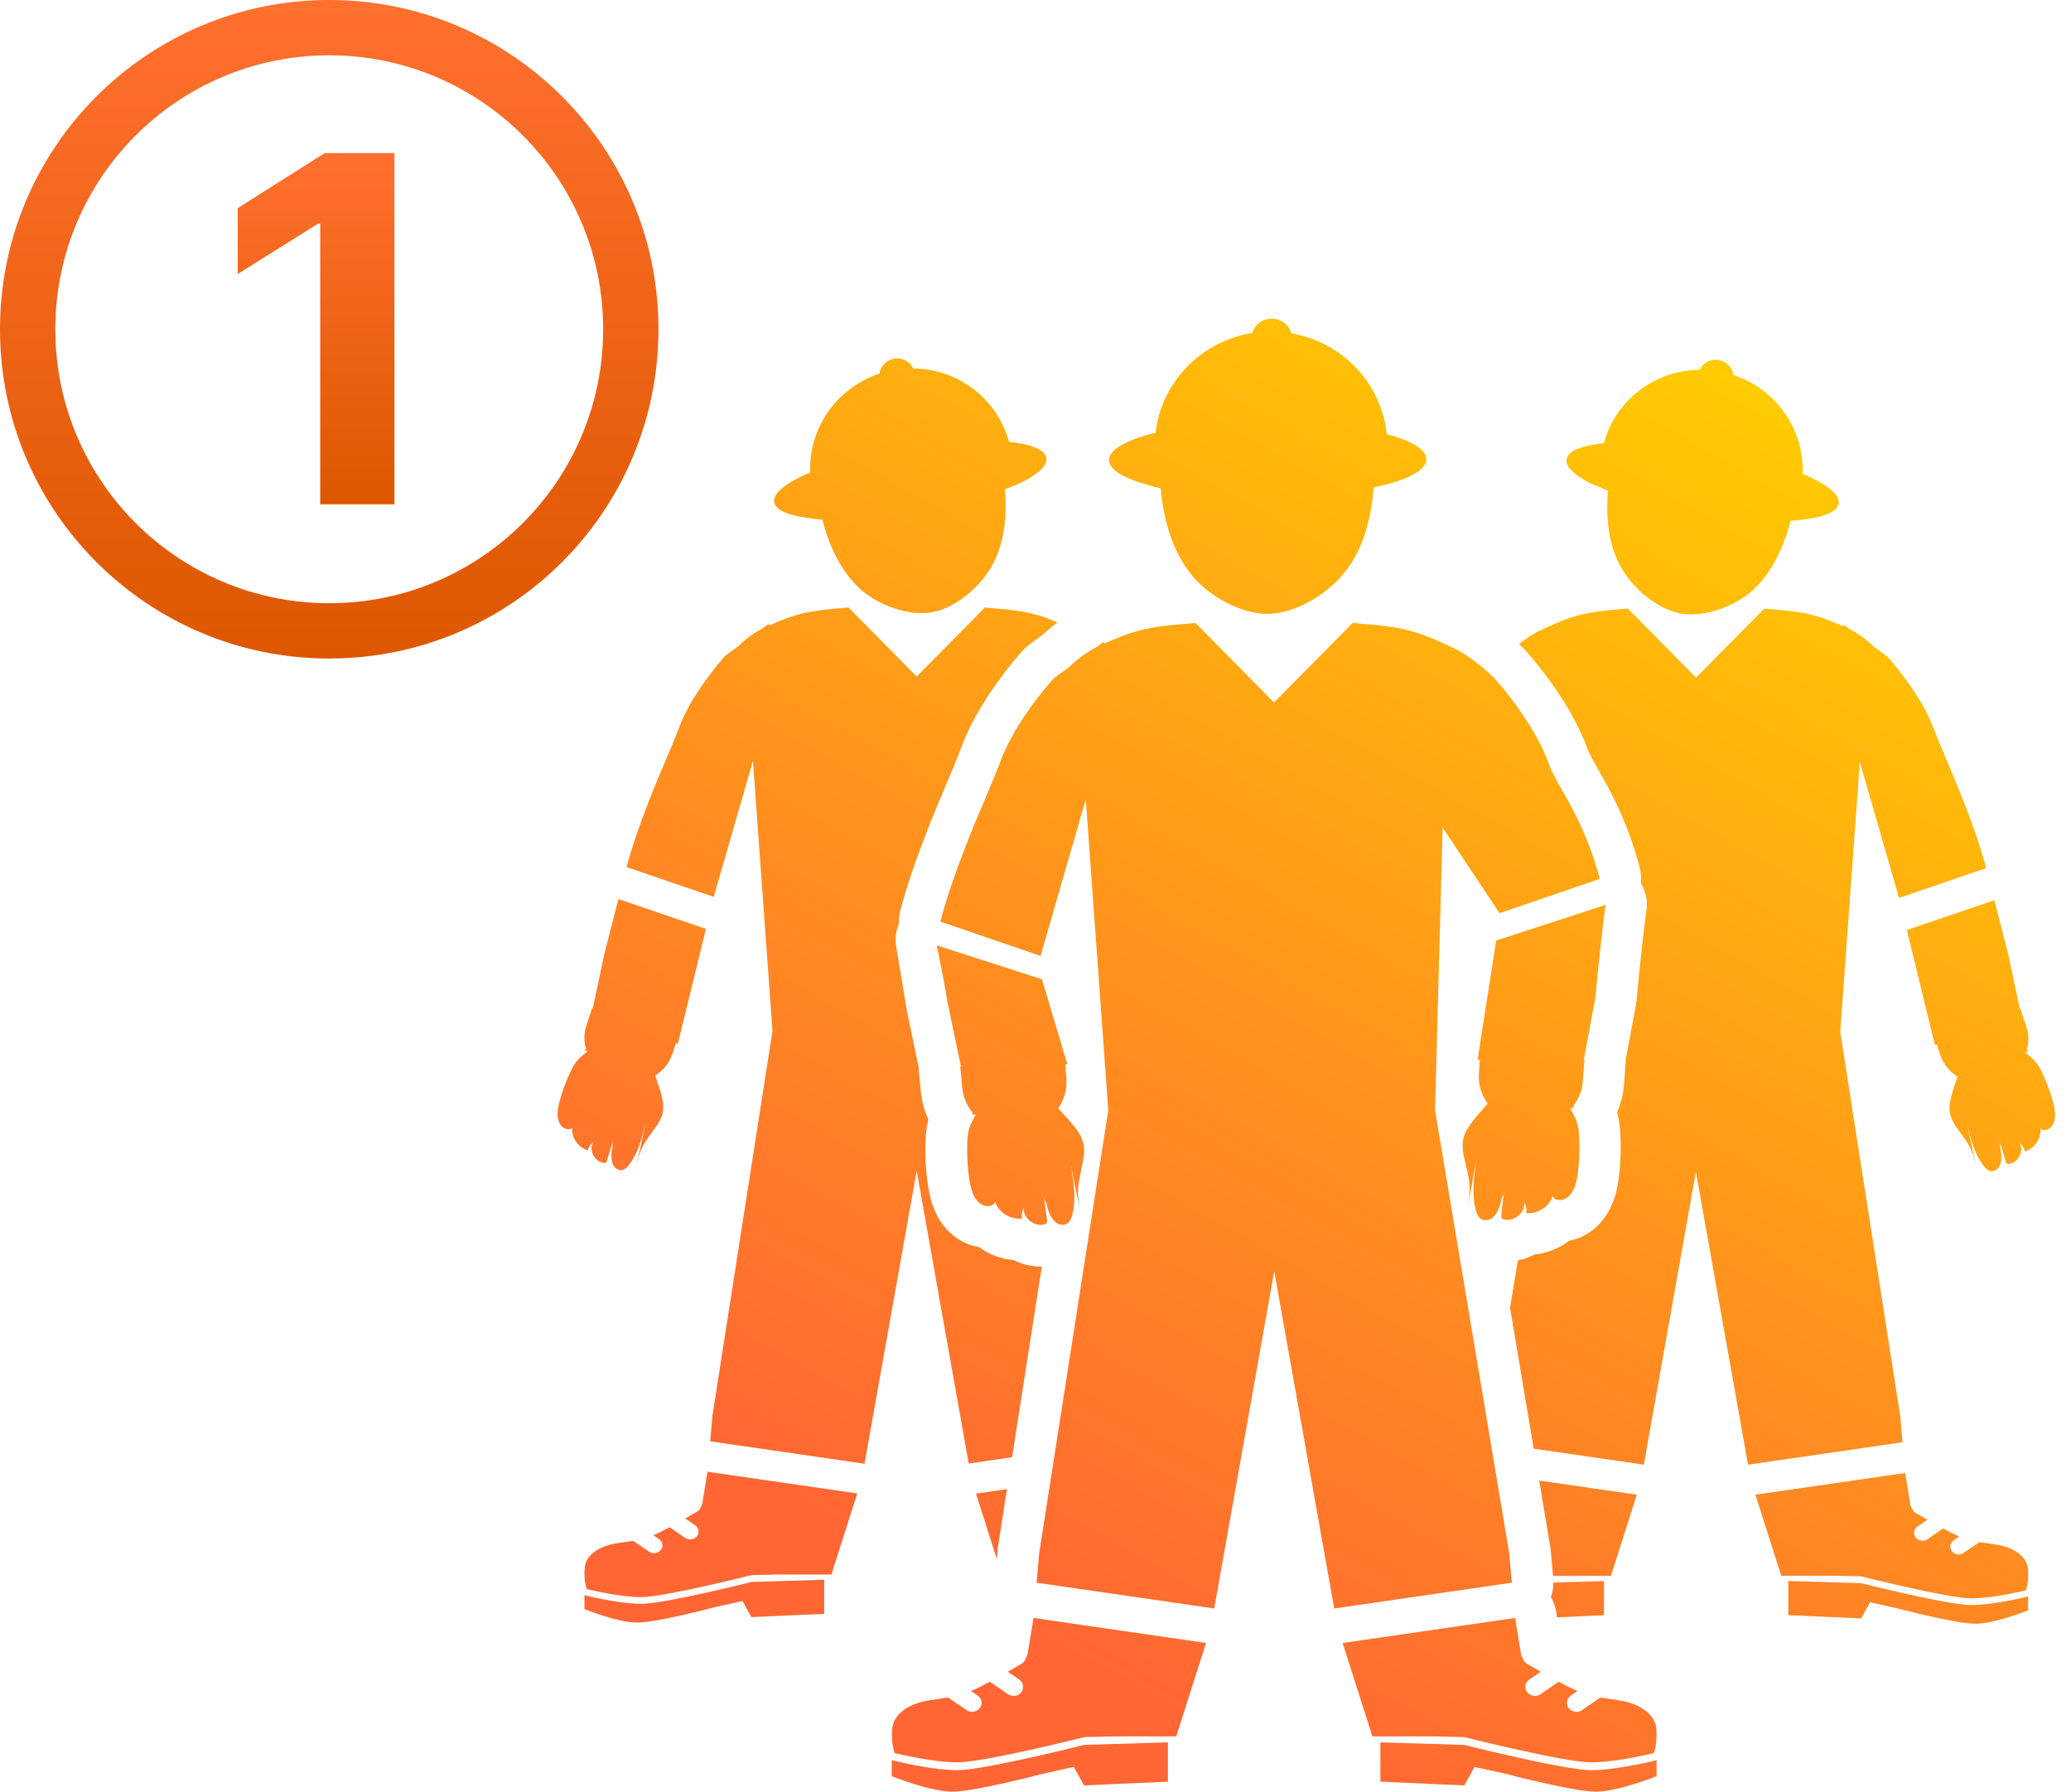 <svg width="104" height="90" viewBox="0 0 104 90" fill="none" xmlns="http://www.w3.org/2000/svg">
<path fill-rule="evenodd" clip-rule="evenodd" d="M79.944 24.304C80.203 24.415 80.456 24.51 80.715 24.621L80.747 24.632C80.652 25.8 80.72 27.121 81.285 28.263C81.914 29.542 83.271 30.62 84.449 30.816C85.547 30.99 87.09 30.499 88.051 29.605C89.038 28.691 89.603 27.37 89.915 26.149C90.301 26.127 90.496 26.096 90.443 26.096C91.558 25.985 92.265 25.705 92.334 25.287C92.408 24.827 91.711 24.293 90.522 23.791C90.618 21.566 89.186 19.536 87.047 18.828C86.995 18.458 86.699 18.141 86.303 18.077C85.901 18.014 85.516 18.22 85.352 18.569C83.108 18.59 81.127 20.086 80.541 22.258C79.437 22.369 78.735 22.639 78.666 23.067C78.603 23.448 79.088 23.886 79.944 24.309V24.304Z" fill="url(#paint0_linear_1019_120)"/>
<path fill-rule="evenodd" clip-rule="evenodd" d="M95.54 72.414L95.429 71.135L92.413 51.821L93.395 38.258L95.365 45.087L99.738 43.591C99.226 41.636 98.302 39.458 97.684 38.004C97.441 37.428 97.246 36.968 97.145 36.694C96.496 34.849 94.79 32.983 94.79 32.983L94.108 32.481C93.776 32.153 93.39 31.868 92.978 31.64H92.962L92.587 31.366L92.598 31.466C91.468 30.964 90.86 30.779 89.603 30.647C89.271 30.615 88.933 30.594 88.6 30.557L85.172 34.024L81.745 30.557C81.412 30.589 81.074 30.61 80.742 30.647C79.49 30.779 78.882 30.953 77.747 31.466L77.383 31.64H77.367C76.971 31.831 76.59 32.095 76.279 32.343C76.416 32.476 76.511 32.565 76.543 32.597C76.559 32.613 76.575 32.634 76.59 32.65C76.823 32.904 78.861 35.182 79.728 37.624C79.807 37.841 80.039 38.258 80.245 38.618C80.837 39.659 81.734 41.239 82.347 43.591C82.416 43.845 82.426 44.104 82.4 44.353C82.643 44.76 82.754 45.241 82.68 45.727C82.426 47.524 82.183 50.214 82.183 50.241C82.178 50.309 82.167 50.373 82.157 50.442L81.639 53.196C81.639 53.248 81.639 53.306 81.634 53.359L81.555 54.438C81.518 54.924 81.402 55.4 81.206 55.844C81.322 56.256 81.354 56.636 81.37 56.969C81.412 57.768 81.38 58.523 81.27 59.29C81.201 59.739 80.995 61.114 79.764 61.917C79.479 62.102 79.147 62.234 78.803 62.297C78.307 62.678 77.705 62.926 77.055 62.99C76.796 63.133 76.516 63.228 76.226 63.281L75.83 65.654L77.018 72.742L82.548 73.546L85.162 58.835L87.781 73.546L95.529 72.42V72.409L95.54 72.414Z" fill="url(#paint1_linear_1019_120)"/>
<path fill-rule="evenodd" clip-rule="evenodd" d="M77.879 80.184C78.006 80.401 78.101 80.644 78.143 80.908L78.191 81.21L80.546 81.104V79.391H80.53L78.006 79.465C78.006 79.719 77.964 79.957 77.884 80.184H77.879Z" fill="url(#paint2_linear_1019_120)"/>
<path fill-rule="evenodd" clip-rule="evenodd" d="M93.464 79.153C93.464 79.153 97.837 80.258 98.999 80.258C99.971 80.258 101.317 79.952 101.729 79.856C101.861 79.571 101.877 78.931 101.819 78.657C101.708 78.144 101.185 77.806 100.662 77.652C100.372 77.568 100.076 77.531 99.781 77.489C99.654 77.467 99.527 77.457 99.4 77.436L98.597 77.98C98.413 78.112 98.149 78.065 98.017 77.89C97.879 77.716 97.921 77.478 98.106 77.346L98.391 77.15C98.112 77.029 97.837 76.886 97.573 76.749L96.786 77.293C96.601 77.414 96.337 77.377 96.2 77.203C96.062 77.029 96.105 76.775 96.29 76.648L96.791 76.31L96.168 75.95C96.089 75.908 96.015 75.765 95.936 75.58L95.672 73.963L88.151 75.052L89.45 79.122H92.123L93.464 79.153Z" fill="url(#paint3_linear_1019_120)"/>
<path fill-rule="evenodd" clip-rule="evenodd" d="M98.999 80.597C97.837 80.597 93.464 79.497 93.464 79.497L89.82 79.386H89.804V81.099L93.464 81.263L93.908 80.454L95.334 80.771C95.334 80.771 98.217 81.532 99.2 81.532C100.182 81.532 101.846 80.856 101.846 80.856V80.158C101.846 80.158 101.798 80.168 101.719 80.189C101.312 80.29 99.965 80.591 98.988 80.591L98.999 80.597Z" fill="url(#paint4_linear_1019_120)"/>
<path fill-rule="evenodd" clip-rule="evenodd" d="M82.194 75.052L77.293 74.344L77.847 77.647C77.858 77.7 77.863 77.753 77.868 77.806L77.99 79.132H78.222L80.895 79.127L82.194 75.057V75.052Z" fill="url(#paint5_linear_1019_120)"/>
<path fill-rule="evenodd" clip-rule="evenodd" d="M103.118 55.41C102.981 54.876 102.791 54.364 102.548 53.861C102.448 53.655 102.342 53.449 102.183 53.275C102.094 53.174 101.999 53.1 101.898 53.011C101.835 52.958 101.766 52.9 101.703 52.847L101.856 52.783C101.856 52.783 101.835 52.773 101.824 52.762H101.819C101.819 52.762 101.793 52.741 101.777 52.741C101.888 52.36 101.888 51.953 101.761 51.562L101.465 50.669L101.434 50.679L100.858 47.963C100.858 47.963 100.562 46.794 100.15 45.203L95.756 46.699L97.166 52.471L97.261 52.44L97.446 52.995C97.599 53.455 97.911 53.814 98.302 54.062C98.265 54.184 98.217 54.311 98.175 54.443C98.127 54.586 98.08 54.718 98.043 54.845C97.948 55.183 97.853 55.532 97.916 55.881C97.98 56.251 98.222 56.578 98.455 56.895L98.481 56.938C98.682 57.202 98.872 57.472 99.004 57.778C99.099 58.005 99.157 58.238 99.215 58.476C99.263 58.672 99.136 58.085 99.009 57.503V57.493C98.883 56.927 98.761 56.356 98.809 56.541C98.983 57.25 99.168 57.968 99.627 58.56C99.717 58.671 99.828 58.777 99.971 58.809C100.113 58.83 100.266 58.756 100.351 58.645C100.441 58.534 100.478 58.397 100.493 58.254C100.52 57.99 100.478 57.741 100.414 57.487C100.462 57.63 100.488 57.672 100.435 57.334L100.541 57.704C100.599 57.91 100.662 58.106 100.721 58.317C100.731 58.36 100.747 58.402 100.784 58.428C100.821 58.46 100.879 58.45 100.927 58.439C101.375 58.339 101.64 57.783 101.423 57.403C101.555 57.514 101.65 57.657 101.687 57.815C102.178 57.651 102.516 57.16 102.463 56.668C102.611 56.843 102.923 56.721 103.05 56.536C103.271 56.208 103.213 55.785 103.113 55.4L103.118 55.41Z" fill="url(#paint6_linear_1019_120)"/>
<path fill-rule="evenodd" clip-rule="evenodd" d="M35.264 75.517C35.19 75.702 35.111 75.845 35.032 75.887L34.409 76.246L34.91 76.585C35.095 76.717 35.138 76.965 35 77.14C34.863 77.314 34.604 77.346 34.414 77.23L33.627 76.685C33.358 76.828 33.089 76.971 32.809 77.087L33.094 77.282C33.279 77.415 33.321 77.652 33.184 77.827C33.046 78.001 32.788 78.043 32.603 77.917L31.8 77.372C31.673 77.393 31.546 77.404 31.42 77.425C31.124 77.467 30.823 77.499 30.538 77.589C30.009 77.742 29.492 78.081 29.381 78.593C29.323 78.868 29.339 79.508 29.471 79.793C29.883 79.894 31.23 80.195 32.201 80.195C33.363 80.195 37.736 79.09 37.736 79.09L39.078 79.058H41.75L43.049 74.988L35.528 73.9L35.264 75.517Z" fill="url(#paint7_linear_1019_120)"/>
<path fill-rule="evenodd" clip-rule="evenodd" d="M29.782 57.35C29.566 57.73 29.825 58.291 30.279 58.386C30.326 58.397 30.384 58.407 30.422 58.375C30.458 58.354 30.474 58.312 30.485 58.264C30.543 58.058 30.606 57.863 30.664 57.651L30.77 57.281C30.717 57.62 30.744 57.577 30.791 57.434C30.728 57.683 30.686 57.937 30.712 58.196C30.728 58.338 30.765 58.481 30.855 58.587C30.944 58.698 31.092 58.772 31.235 58.751C31.383 58.719 31.494 58.608 31.578 58.502C32.038 57.916 32.222 57.191 32.397 56.483C32.444 56.298 32.323 56.864 32.196 57.434V57.445C32.069 58.021 31.942 58.613 31.99 58.418C32.048 58.18 32.106 57.947 32.201 57.72C32.333 57.413 32.523 57.144 32.724 56.88L32.751 56.837C32.983 56.52 33.226 56.192 33.289 55.822C33.347 55.474 33.252 55.125 33.163 54.786C33.126 54.654 33.078 54.522 33.03 54.385C32.988 54.252 32.941 54.12 32.904 54.004C33.3 53.756 33.606 53.391 33.759 52.936L33.944 52.381L34.039 52.413L35.449 46.641L31.055 45.145C30.643 46.736 30.348 47.904 30.348 47.904L29.772 50.621L29.74 50.611L29.444 51.504C29.312 51.895 29.318 52.302 29.429 52.683C29.413 52.683 29.402 52.693 29.386 52.704H29.381C29.381 52.704 29.36 52.714 29.349 52.725L29.503 52.788C29.439 52.841 29.376 52.899 29.307 52.952C29.207 53.037 29.106 53.116 29.022 53.217C28.863 53.391 28.758 53.597 28.657 53.803C28.415 54.305 28.224 54.818 28.087 55.352C27.992 55.733 27.929 56.161 28.151 56.488C28.277 56.673 28.589 56.795 28.737 56.62C28.684 57.112 29.022 57.604 29.513 57.767C29.55 57.604 29.645 57.461 29.777 57.355L29.782 57.35Z" fill="url(#paint8_linear_1019_120)"/>
<path fill-rule="evenodd" clip-rule="evenodd" d="M37.741 79.434C37.741 79.434 33.368 80.533 32.206 80.533C31.235 80.533 29.888 80.227 29.476 80.132C29.397 80.11 29.349 80.1 29.349 80.1V80.797C29.349 80.797 31.013 81.474 31.995 81.474C32.978 81.474 35.861 80.708 35.861 80.708L37.287 80.391L37.731 81.199L41.391 81.035V79.323H41.375L37.731 79.434H37.741Z" fill="url(#paint9_linear_1019_120)"/>
<path fill-rule="evenodd" clip-rule="evenodd" d="M48.653 73.487L50.823 73.17L52.318 63.598C52.318 63.598 52.27 63.598 52.244 63.598C51.779 63.598 51.319 63.487 50.913 63.275C50.269 63.222 49.661 62.99 49.16 62.62C48.811 62.562 48.478 62.44 48.177 62.255C46.931 61.483 46.698 60.114 46.624 59.655C46.498 58.899 46.45 58.148 46.477 57.35C46.487 57.017 46.514 56.631 46.619 56.219C46.419 55.78 46.292 55.31 46.244 54.824L46.139 53.745C46.133 53.692 46.128 53.634 46.128 53.581L45.558 50.838C45.552 50.812 45.547 50.785 45.542 50.759C45.542 50.759 45.309 49.385 45.003 47.513C44.94 47.117 44.992 46.721 45.146 46.366C45.135 46.16 45.146 45.954 45.204 45.743C45.827 43.369 46.92 40.785 47.644 39.077L47.665 39.03L47.686 38.977C47.934 38.39 48.145 37.883 48.24 37.619C49.112 35.171 51.145 32.898 51.372 32.65C51.467 32.55 51.568 32.455 51.679 32.375L52.349 31.884C52.587 31.662 52.835 31.45 53.105 31.255C52.186 30.858 51.578 30.71 50.464 30.594C50.131 30.562 49.793 30.541 49.461 30.504L46.033 33.971L42.605 30.504C42.273 30.536 41.935 30.557 41.602 30.594C40.35 30.726 39.743 30.911 38.608 31.413L38.618 31.313L38.243 31.588H38.227C37.81 31.815 37.424 32.1 37.097 32.428L36.416 32.93C36.416 32.93 34.71 34.796 34.06 36.641C33.96 36.916 33.764 37.37 33.522 37.952C32.909 39.405 31.979 41.583 31.467 43.539L35.84 45.034L37.81 38.205L38.792 51.768L35.777 71.082L35.666 72.362V72.372L43.413 73.498L46.033 58.788L48.647 73.498L48.653 73.487Z" fill="url(#paint10_linear_1019_120)"/>
<path fill-rule="evenodd" clip-rule="evenodd" d="M50.099 77.806C50.099 77.758 50.11 77.716 50.115 77.668L50.569 74.772L49.011 74.999L50.057 78.281L50.099 77.811V77.806Z" fill="url(#paint11_linear_1019_120)"/>
<path fill-rule="evenodd" clip-rule="evenodd" d="M40.767 26.032C40.709 26.032 40.91 26.064 41.296 26.085C41.607 27.306 42.172 28.628 43.16 29.542C44.121 30.435 45.663 30.927 46.762 30.752C47.94 30.557 49.297 29.473 49.925 28.199C50.49 27.052 50.559 25.731 50.464 24.568L50.496 24.558C50.749 24.447 51.003 24.351 51.267 24.24C52.127 23.812 52.608 23.379 52.545 22.998C52.476 22.575 51.774 22.301 50.67 22.19C50.084 20.017 48.103 18.521 45.859 18.5C45.695 18.151 45.309 17.945 44.908 18.009C44.512 18.072 44.216 18.389 44.163 18.759C42.025 19.468 40.593 21.497 40.688 23.722C39.5 24.225 38.803 24.758 38.877 25.218C38.946 25.631 39.653 25.916 40.767 26.027V26.032Z" fill="url(#paint12_linear_1019_120)"/>
<path fill-rule="evenodd" clip-rule="evenodd" d="M51.589 83.102C51.504 83.313 51.414 83.477 51.325 83.53L50.606 83.942L51.182 84.334C51.393 84.481 51.441 84.772 51.288 84.973C51.135 85.174 50.828 85.211 50.617 85.073L49.709 84.445C49.402 84.608 49.091 84.772 48.763 84.91L49.096 85.137C49.307 85.29 49.36 85.565 49.202 85.766C49.048 85.967 48.742 86.02 48.531 85.866L47.612 85.237C47.469 85.264 47.322 85.274 47.179 85.301C46.836 85.354 46.492 85.391 46.165 85.491C45.558 85.665 44.961 86.057 44.829 86.649C44.76 86.96 44.781 87.706 44.934 88.028C45.404 88.139 46.957 88.493 48.077 88.493C49.413 88.493 54.446 87.225 54.446 87.225L55.988 87.188H59.067L60.562 82.499L51.9 81.241L51.594 83.102H51.589Z" fill="url(#paint13_linear_1019_120)"/>
<path fill-rule="evenodd" clip-rule="evenodd" d="M52.297 49.163L47.042 47.471C47.374 49.051 47.601 50.42 47.601 50.42L48.256 53.55H48.219L48.325 54.633C48.367 55.109 48.563 55.532 48.853 55.881C48.837 55.886 48.832 55.907 48.821 55.923H48.816C48.811 55.939 48.8 55.944 48.795 55.96H48.99C48.948 56.044 48.906 56.129 48.864 56.219C48.8 56.356 48.732 56.483 48.684 56.626C48.6 56.885 48.578 57.154 48.573 57.419C48.552 58.058 48.589 58.687 48.695 59.316C48.769 59.766 48.901 60.241 49.291 60.479C49.513 60.617 49.894 60.596 49.973 60.342C50.147 60.886 50.733 61.246 51.325 61.188C51.288 60.997 51.325 60.807 51.409 60.627C51.356 61.129 51.89 61.594 52.413 61.489C52.471 61.478 52.534 61.462 52.561 61.41C52.592 61.367 52.587 61.314 52.576 61.267C52.545 61.018 52.513 60.786 52.481 60.537L52.418 60.099C52.518 60.479 52.524 60.421 52.513 60.252C52.566 60.543 52.635 60.828 52.782 61.092C52.862 61.235 52.967 61.367 53.115 61.441C53.258 61.515 53.453 61.526 53.596 61.436C53.733 61.336 53.802 61.166 53.844 61.013C54.055 60.178 53.913 59.332 53.77 58.508C53.733 58.291 53.865 58.946 53.997 59.602V59.612C54.14 60.278 54.277 60.96 54.235 60.733C54.187 60.453 54.14 60.183 54.134 59.898C54.134 59.517 54.208 59.137 54.293 58.772V58.714C54.398 58.27 54.504 57.815 54.398 57.392C54.298 56.996 54.039 56.673 53.781 56.362C53.68 56.24 53.569 56.124 53.453 55.997C53.347 55.881 53.237 55.764 53.142 55.653C53.443 55.204 53.601 54.681 53.548 54.126L53.485 53.455L53.601 53.444L52.318 49.157L52.297 49.163Z" fill="url(#paint14_linear_1019_120)"/>
<path fill-rule="evenodd" clip-rule="evenodd" d="M80.625 45.436L75.133 47.228L74.198 53.217H74.314L74.267 53.899C74.224 54.454 74.393 54.972 74.705 55.416C74.61 55.527 74.504 55.648 74.404 55.764C74.288 55.891 74.182 56.013 74.082 56.134C73.834 56.452 73.58 56.779 73.485 57.181C73.39 57.604 73.501 58.058 73.612 58.497L73.622 58.555C73.717 58.92 73.802 59.295 73.802 59.681C73.802 59.967 73.765 60.236 73.717 60.516C73.68 60.749 73.807 60.062 73.929 59.39V59.38C74.05 58.719 74.172 58.064 74.14 58.28C74.013 59.11 73.892 59.961 74.119 60.791C74.166 60.944 74.235 61.114 74.377 61.209C74.52 61.298 74.716 61.283 74.858 61.209C75.001 61.129 75.101 60.997 75.18 60.855C75.328 60.59 75.391 60.305 75.434 60.009C75.423 60.183 75.434 60.241 75.524 59.855L75.471 60.294C75.439 60.543 75.418 60.775 75.391 61.024C75.386 61.077 75.381 61.129 75.413 61.166C75.439 61.219 75.502 61.23 75.561 61.24C76.083 61.336 76.606 60.86 76.543 60.358C76.638 60.532 76.675 60.728 76.638 60.918C77.229 60.96 77.81 60.59 77.969 60.046C78.048 60.3 78.434 60.305 78.65 60.167C79.03 59.919 79.157 59.438 79.221 58.989C79.31 58.36 79.337 57.731 79.3 57.091C79.284 56.827 79.263 56.557 79.173 56.304C79.125 56.161 79.052 56.034 78.983 55.897C78.935 55.812 78.893 55.722 78.851 55.638H79.046C79.046 55.638 79.03 55.616 79.02 55.601H79.014C79.004 55.585 78.999 55.564 78.983 55.558C79.268 55.199 79.453 54.776 79.484 54.3L79.569 53.217H79.532L80.118 50.072C80.118 50.072 80.361 47.323 80.631 45.447L80.625 45.436Z" fill="url(#paint15_linear_1019_120)"/>
<path fill-rule="evenodd" clip-rule="evenodd" d="M54.441 87.616C54.441 87.616 49.408 88.885 48.072 88.885C46.952 88.885 45.399 88.53 44.929 88.419C44.839 88.393 44.781 88.382 44.781 88.382V89.186C44.781 89.186 46.698 89.963 47.828 89.963C48.959 89.963 52.281 89.085 52.281 89.085L53.923 88.721L54.435 89.651L58.65 89.461V87.489H58.629L54.435 87.616H54.441Z" fill="url(#paint16_linear_1019_120)"/>
<path fill-rule="evenodd" clip-rule="evenodd" d="M75.92 79.46L75.788 77.991L72.064 55.754L72.445 41.556L75.302 45.854L80.335 44.13C79.786 42.043 79.009 40.674 78.434 39.659C78.143 39.146 77.9 38.718 77.768 38.337C77.018 36.213 75.053 34.067 75.053 34.067C75.053 34.067 74.055 33.046 72.962 32.523H72.946L72.529 32.322C71.225 31.73 70.522 31.529 69.08 31.381C68.695 31.344 68.309 31.318 67.924 31.281L63.979 35.277L60.034 31.281C59.648 31.318 59.263 31.344 58.877 31.381C57.435 31.529 56.733 31.746 55.434 32.322L55.449 32.211L55.016 32.523H55.001C54.52 32.787 54.076 33.115 53.696 33.49L52.909 34.067C52.909 34.067 50.944 36.213 50.2 38.337C50.084 38.649 49.862 39.178 49.582 39.844C48.874 41.514 47.807 44.025 47.221 46.276L52.254 48L54.525 40.135L55.655 55.754L52.186 77.991L52.054 79.46V79.471L60.974 80.766L63.989 63.83L67 80.766L75.92 79.471V79.46Z" fill="url(#paint17_linear_1019_120)"/>
<path fill-rule="evenodd" clip-rule="evenodd" d="M73.533 87.225C73.533 87.225 78.566 88.493 79.902 88.493C81.022 88.493 82.574 88.139 83.044 88.028C83.197 87.701 83.219 86.96 83.15 86.649C83.023 86.073 82.421 85.671 81.814 85.491C81.481 85.401 81.143 85.354 80.8 85.301C80.652 85.274 80.509 85.264 80.367 85.237L79.448 85.866C79.236 86.02 78.93 85.967 78.777 85.766C78.624 85.565 78.671 85.29 78.883 85.137L79.215 84.91C78.893 84.772 78.576 84.608 78.27 84.445L77.362 85.073C77.15 85.211 76.844 85.174 76.691 84.973C76.532 84.772 76.58 84.481 76.796 84.334L77.372 83.942L76.654 83.53C76.564 83.477 76.474 83.319 76.39 83.102L76.084 81.241L67.422 82.499L68.917 87.188H71.996L73.538 87.225H73.533Z" fill="url(#paint18_linear_1019_120)"/>
<path fill-rule="evenodd" clip-rule="evenodd" d="M83.044 88.419C82.574 88.53 81.021 88.885 79.902 88.885C78.566 88.885 73.533 87.616 73.533 87.616L69.339 87.489H69.318V89.461L73.533 89.651L74.045 88.721L75.687 89.085C75.687 89.085 79.009 89.963 80.139 89.963C81.27 89.963 83.187 89.186 83.187 89.186V88.382C83.187 88.382 83.166 88.382 83.129 88.393L83.044 88.419Z" fill="url(#paint19_linear_1019_120)"/>
<path fill-rule="evenodd" clip-rule="evenodd" d="M57.694 24.362C57.631 24.351 57.852 24.425 58.285 24.52C58.417 25.969 58.819 27.57 59.775 28.791C60.704 29.986 62.368 30.821 63.646 30.826C65.019 30.816 66.762 29.838 67.707 28.501C68.558 27.301 68.88 25.816 68.98 24.468H69.017C69.329 24.383 69.635 24.32 69.947 24.24C71.003 23.913 71.631 23.506 71.626 23.062C71.626 22.565 70.876 22.126 69.64 21.804C69.371 19.23 67.39 17.168 64.84 16.735C64.729 16.307 64.327 16 63.862 16C63.398 16 63.007 16.307 62.88 16.719C60.319 17.136 58.322 19.182 58.027 21.73C56.585 22.084 55.692 22.565 55.692 23.099C55.692 23.585 56.448 24.034 57.694 24.362Z" fill="url(#paint20_linear_1019_120)"/>
<path d="M19.808 7.687V25.322H16.08V11.226H15.977L11.938 13.758V10.451L16.304 7.687H19.808Z" fill="url(#paint21_linear_1019_120)"/>
<path fill-rule="evenodd" clip-rule="evenodd" d="M16.533 30.289C24.13 30.289 30.289 24.13 30.289 16.533C30.289 8.936 24.13 2.778 16.533 2.778C8.936 2.778 2.778 8.936 2.778 16.533C2.778 24.13 8.936 30.289 16.533 30.289ZM16.533 33.066C25.664 33.066 33.066 25.664 33.066 16.533C33.066 7.402 25.664 0 16.533 0C7.402 0 0 7.402 0 16.533C0 25.664 7.402 33.066 16.533 33.066Z" fill="url(#paint22_linear_1019_120)"/>
<defs>
<linearGradient id="paint0_linear_1019_120" x1="88.494" y1="18.854" x2="52.594" y2="82.479" gradientUnits="userSpaceOnUse">
<stop stop-color="#FFCC00"/>
<stop offset="1" stop-color="#FF6633"/>
</linearGradient>
<linearGradient id="paint1_linear_1019_120" x1="100.868" y1="25.837" x2="64.968" y2="89.462" gradientUnits="userSpaceOnUse">
<stop stop-color="#FFCC00"/>
<stop offset="1" stop-color="#FF6633"/>
</linearGradient>
<linearGradient id="paint2_linear_1019_120" x1="107.75" y1="29.716" x2="71.85" y2="93.346" gradientUnits="userSpaceOnUse">
<stop stop-color="#FFCC00"/>
<stop offset="1" stop-color="#FF6633"/>
</linearGradient>
<linearGradient id="paint3_linear_1019_120" x1="118.434" y1="35.747" x2="82.534" y2="99.372" gradientUnits="userSpaceOnUse">
<stop stop-color="#FFCC00"/>
<stop offset="1" stop-color="#FF6633"/>
</linearGradient>
<linearGradient id="paint4_linear_1019_120" x1="120.251" y1="36.767" x2="84.351" y2="100.398" gradientUnits="userSpaceOnUse">
<stop stop-color="#FFCC00"/>
<stop offset="1" stop-color="#FF6633"/>
</linearGradient>
<linearGradient id="paint5_linear_1019_120" x1="106.102" y1="28.786" x2="70.202" y2="92.416" gradientUnits="userSpaceOnUse">
<stop stop-color="#FFCC00"/>
<stop offset="1" stop-color="#FF6633"/>
</linearGradient>
<linearGradient id="paint6_linear_1019_120" x1="110.776" y1="31.429" x2="74.876" y2="95.054" gradientUnits="userSpaceOnUse">
<stop stop-color="#FFCC00"/>
<stop offset="1" stop-color="#FF6633"/>
</linearGradient>
<linearGradient id="paint7_linear_1019_120" x1="73.955" y1="10.651" x2="38.055" y2="74.276" gradientUnits="userSpaceOnUse">
<stop stop-color="#FFCC00"/>
<stop offset="1" stop-color="#FF6633"/>
</linearGradient>
<linearGradient id="paint8_linear_1019_120" x1="59.342" y1="2.405" x2="23.442" y2="66.03" gradientUnits="userSpaceOnUse">
<stop stop-color="#FFCC00"/>
<stop offset="1" stop-color="#FF6633"/>
</linearGradient>
<linearGradient id="paint9_linear_1019_120" x1="74.568" y1="10.995" x2="38.668" y2="74.624" gradientUnits="userSpaceOnUse">
<stop stop-color="#FFCC00"/>
<stop offset="1" stop-color="#FF6633"/>
</linearGradient>
<linearGradient id="paint10_linear_1019_120" x1="68.911" y1="7.802" x2="33.011" y2="71.432" gradientUnits="userSpaceOnUse">
<stop stop-color="#FFCC00"/>
<stop offset="1" stop-color="#FF6633"/>
</linearGradient>
<linearGradient id="paint11_linear_1019_120" x1="83.63" y1="16.111" x2="47.73" y2="79.736" gradientUnits="userSpaceOnUse">
<stop stop-color="#FFCC00"/>
<stop offset="1" stop-color="#FF6633"/>
</linearGradient>
<linearGradient id="paint12_linear_1019_120" x1="58.354" y1="1.845" x2="22.454" y2="65.475" gradientUnits="userSpaceOnUse">
<stop stop-color="#FFCC00"/>
<stop offset="1" stop-color="#FF6633"/>
</linearGradient>
<linearGradient id="paint13_linear_1019_120" x1="89.825" y1="19.605" x2="53.925" y2="83.23" gradientUnits="userSpaceOnUse">
<stop stop-color="#FFCC00"/>
<stop offset="1" stop-color="#FF6633"/>
</linearGradient>
<linearGradient id="paint14_linear_1019_120" x1="74.837" y1="11.148" x2="38.937" y2="74.772" gradientUnits="userSpaceOnUse">
<stop stop-color="#FFCC00"/>
<stop offset="1" stop-color="#FF6633"/>
</linearGradient>
<linearGradient id="paint15_linear_1019_120" x1="94.626" y1="22.317" x2="58.726" y2="85.941" gradientUnits="userSpaceOnUse">
<stop stop-color="#FFCC00"/>
<stop offset="1" stop-color="#FF6633"/>
</linearGradient>
<linearGradient id="paint16_linear_1019_120" x1="90.533" y1="20.007" x2="54.633" y2="83.631" gradientUnits="userSpaceOnUse">
<stop stop-color="#FFCC00"/>
<stop offset="1" stop-color="#FF6633"/>
</linearGradient>
<linearGradient id="paint17_linear_1019_120" x1="86.26" y1="17.591" x2="50.36" y2="81.221" gradientUnits="userSpaceOnUse">
<stop stop-color="#FFCC00"/>
<stop offset="1" stop-color="#FF6633"/>
</linearGradient>
<linearGradient id="paint18_linear_1019_120" x1="106.815" y1="29.193" x2="70.915" y2="92.818" gradientUnits="userSpaceOnUse">
<stop stop-color="#FFCC00"/>
<stop offset="1" stop-color="#FF6633"/>
</linearGradient>
<linearGradient id="paint19_linear_1019_120" x1="108.907" y1="30.372" x2="73.007" y2="93.997" gradientUnits="userSpaceOnUse">
<stop stop-color="#FFCC00"/>
<stop offset="1" stop-color="#FF6633"/>
</linearGradient>
<linearGradient id="paint20_linear_1019_120" x1="71.457" y1="9.24" x2="35.557" y2="72.87" gradientUnits="userSpaceOnUse">
<stop stop-color="#FFCC00"/>
<stop offset="1" stop-color="#FF6633"/>
</linearGradient>
<linearGradient id="paint21_linear_1019_120" x1="15.873" y1="7.687" x2="15.873" y2="25.322" gradientUnits="userSpaceOnUse">
<stop stop-color="#FF702E"/>
<stop offset="1" stop-color="#DD5700"/>
</linearGradient>
<linearGradient id="paint22_linear_1019_120" x1="16.533" y1="0" x2="16.533" y2="33.066" gradientUnits="userSpaceOnUse">
<stop stop-color="#FF702E"/>
<stop offset="1" stop-color="#DD5700"/>
</linearGradient>
</defs>
</svg>

